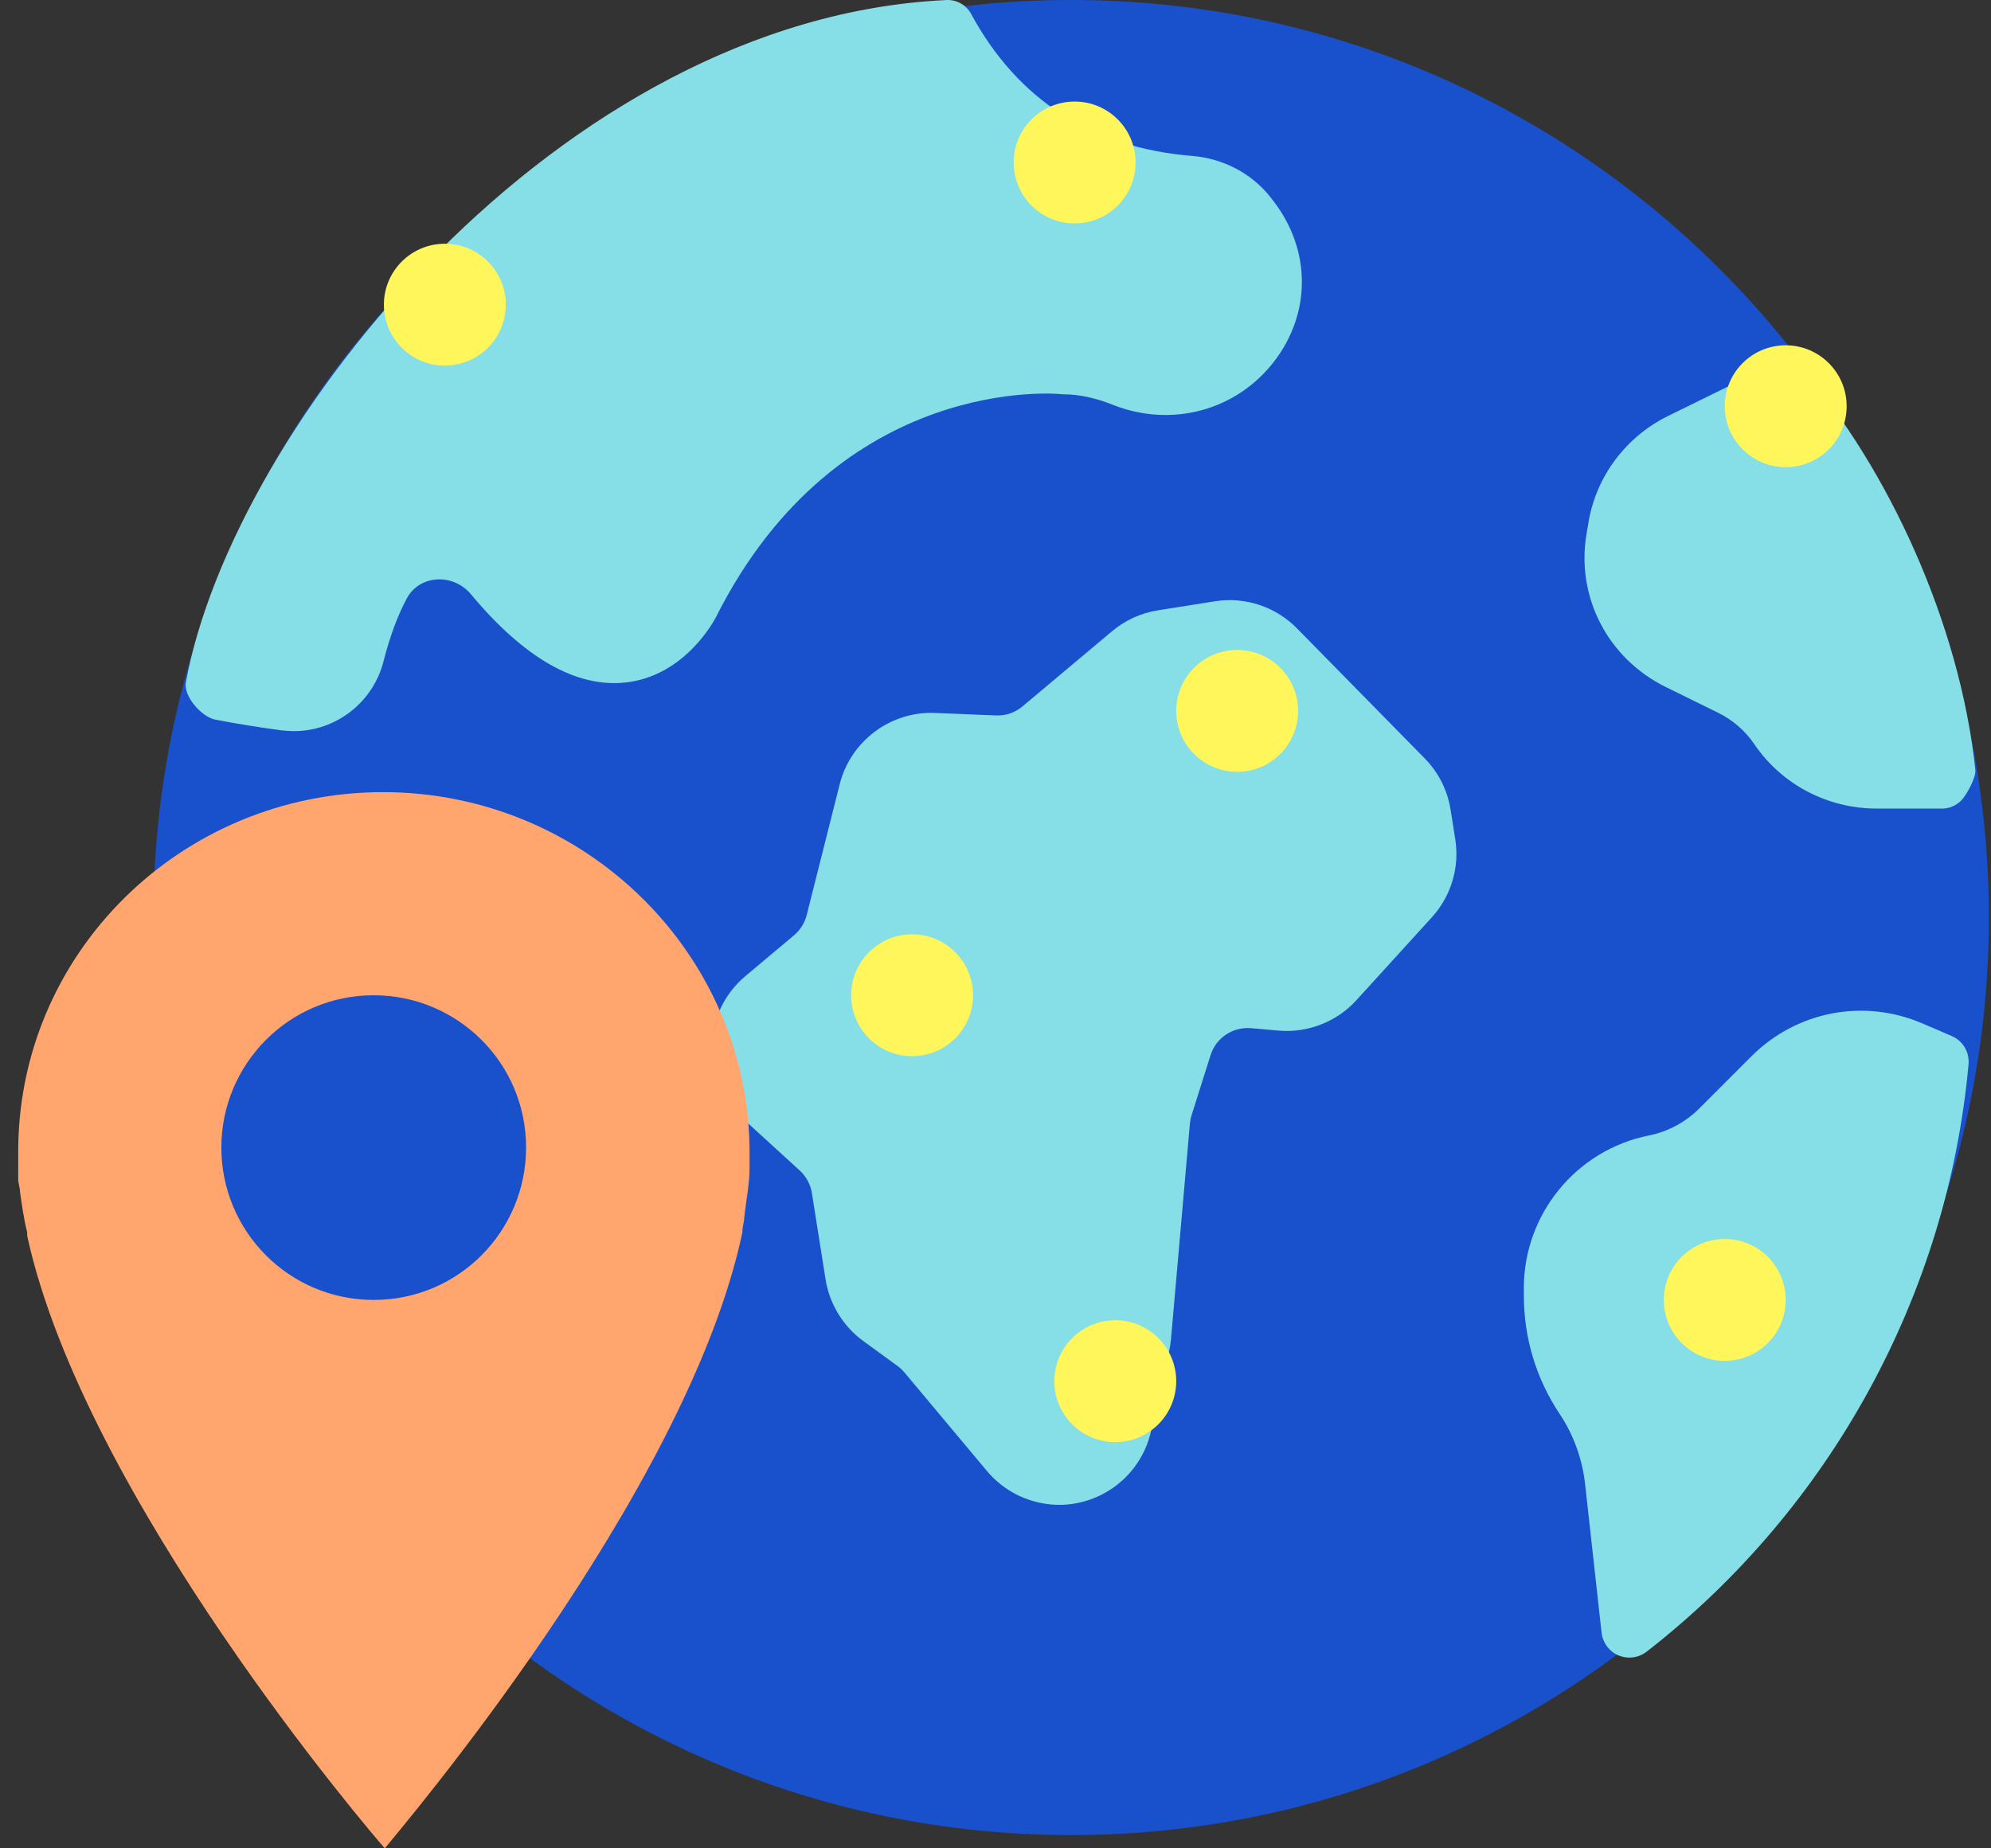 <?xml version="1.0" encoding="UTF-8"?> <svg xmlns="http://www.w3.org/2000/svg" width="98" height="91" viewBox="0 0 98 91"><rect x="0" y="0" width="98" height="91" fill="#333333" stroke="none"/><g fill="none" fill-rule="evenodd"><g><g><g><g><g transform="translate(-671 -1057) translate(0 674.011) translate(0 .989) translate(540 342) translate(131 40)"><path fill="#1950CC" d="M52.723 90.347c-24.909 0-45.174-20.265-45.174-45.174C7.55 20.265 27.814 0 52.723 0 77.63 0 97.896 20.265 97.896 45.173c0 24.909-20.265 45.174-45.173 45.174" transform="matrix(-1 0 0 1 105.445 0)"></path><path fill="#86DEE6" d="M58.955 73.551c-1.848 0-3.588-1.114-4.309-2.921l-1.49-3.734c-.078-.192-.142-.392-.194-.597l-2.579-10.336c-.034-.136-.083-.267-.145-.392l-1.385-2.773c-.404-.811-1.298-1.217-2.178-1.005l-1.316.33c-1.397.35-2.9.022-4.022-.879l-4.305-3.449c-1.106-.888-1.74-2.21-1.74-3.627v-1.46c0-.974.3-1.906.864-2.698l5.21-7.308c.87-1.22 2.28-1.945 3.774-1.945h2.847c.843 0 1.669.23 2.387.663l4.933 2.965c.41.248.894.333 1.362.237l2.95-.592c2.14-.43 4.313.718 5.172 2.726l2.615 6.115c.158.368.433.684.774.887l2.68 1.612c1.148.69 1.942 1.842 2.177 3.16.237 1.32-.107 2.678-.942 3.724l-2.38 2.982c-.271.339-.42.765-.42 1.199v4.302c0 1.223-.496 2.421-1.36 3.285L66.461 65.5c-.112.112-.208.236-.287.37l-3.251 5.426c-.569.948-1.46 1.665-2.508 2.014-.479.166-.974.242-1.46.242" transform="scale(-1 1) rotate(9 0 -636.538)"></path><path fill="#86DEE6" d="M54.338 32.552c-.309-1.21-.693-2.246-1.141-3.084-.285-.532-.798-.872-1.408-.934-.667-.066-1.318.204-1.752.723-2.632 3.156-5.196 4.616-7.628 4.343-2.945-.335-4.377-3.108-4.437-3.226-6.059-12.026-16.883-10.987-16.99-10.967-.048.005-.095.008-.144.008-.727 0-1.533.173-2.395.515-2.89 1.147-6.082.286-7.945-2.14-1.825-2.38-1.815-5.472.027-7.877l.152-.196c.918-1.17 2.322-1.915 3.85-2.039 4.928-.397 8.593-2.75 10.892-6.995.238-.44.712-.708 1.214-.681C45.718.892 61.762 20.996 64.069 33.6c.124.675-.775 1.702-1.45 1.83-1.059.204-2.16.382-3.272.529-.202.024-.402.037-.597.037-2.055 0-3.893-1.398-4.412-3.444z" transform="matrix(-1 0 0 1 73.217 0)"></path><path fill="#86DEE6" d="M79.638 39.81c-.373 0-.728-.156-.977-.428s-.706-1.105-.668-1.47c.761-7.282 4.37-14.905 8.413-19.6.401-.467 1.215-.536 1.774-.26l4.943 2.43c2.066 1.018 3.527 2.964 3.907 5.206l.101.592c.525 3.106-1.044 6.14-3.907 7.548l-2.575 1.267c-.716.352-1.33.886-1.775 1.542-1.347 1.986-3.6 3.172-6.029 3.172h-3.207z" transform="matrix(-1 0 0 1 175.223 0)"></path><path fill="#86DEE6" d="M91.704 81.609c-.302 0-.6-.098-.847-.29C81.82 74.293 76.043 63.752 75.011 52.4c-.055-.596.282-1.158.83-1.394l1.445-.62c2.89-1.24 6.193-.602 8.417 1.623l2.556 2.558c.684.685 1.547 1.147 2.496 1.338 3.562.714 6.145 3.868 6.145 7.502v.383c0 2.08-.608 4.092-1.761 5.82-.683 1.025-1.115 2.215-1.251 3.436l-.814 7.336c-.055.495-.374.924-.833 1.12-.172.07-.355.107-.537.107z" transform="matrix(-1 0 0 1 171.906 0)"></path><circle cx="52.896" cy="8" r="3" fill="#FFF65B" transform="matrix(-1 0 0 1 105.791 0)"></circle><circle cx="21.896" cy="15" r="3" fill="#FFF65B"></circle><circle cx="60.896" cy="35" r="3" fill="#FFF65B" transform="matrix(-1 0 0 1 121.791 0)"></circle><circle cx="84.896" cy="64" r="3" fill="#FFF65B" transform="matrix(-1 0 0 1 169.791 0)"></circle><circle cx="54.896" cy="68" r="3" fill="#FFF65B" transform="matrix(-1 0 0 1 109.791 0)"></circle><circle cx="87.896" cy="20" r="3" fill="#FFF65B" transform="matrix(-1 0 0 1 175.791 0)"></circle><circle cx="44.896" cy="49" r="3" fill="#FFF65B" transform="matrix(-1 0 0 1 89.791 0)"></circle><path fill="#FFA56D" d="M19.396 64c-4.185 0-7.5-3.395-7.5-7.5 0-4.184 3.394-7.5 7.5-7.5 4.184 0 7.5 3.395 7.5 7.5s-3.316 7.5-7.5 7.5m-.457-25C8.993 39 .896 46.973.896 56.767v.693c0 .867.176 1.647.264 2.513 0 .174.088.434.088.607v.087C3.976 73.58 18.235 90.22 18.85 91c.616-.693 14.787-17.247 17.604-30.16v-.173c.176-.694.264-1.387.352-1.994 0-.173.088-.433.088-.606v-1.214C36.983 46.973 28.885 39 18.939 39" transform="matrix(-1 0 0 1 37.791 0)"></path></g></g></g></g></g></g></svg> 